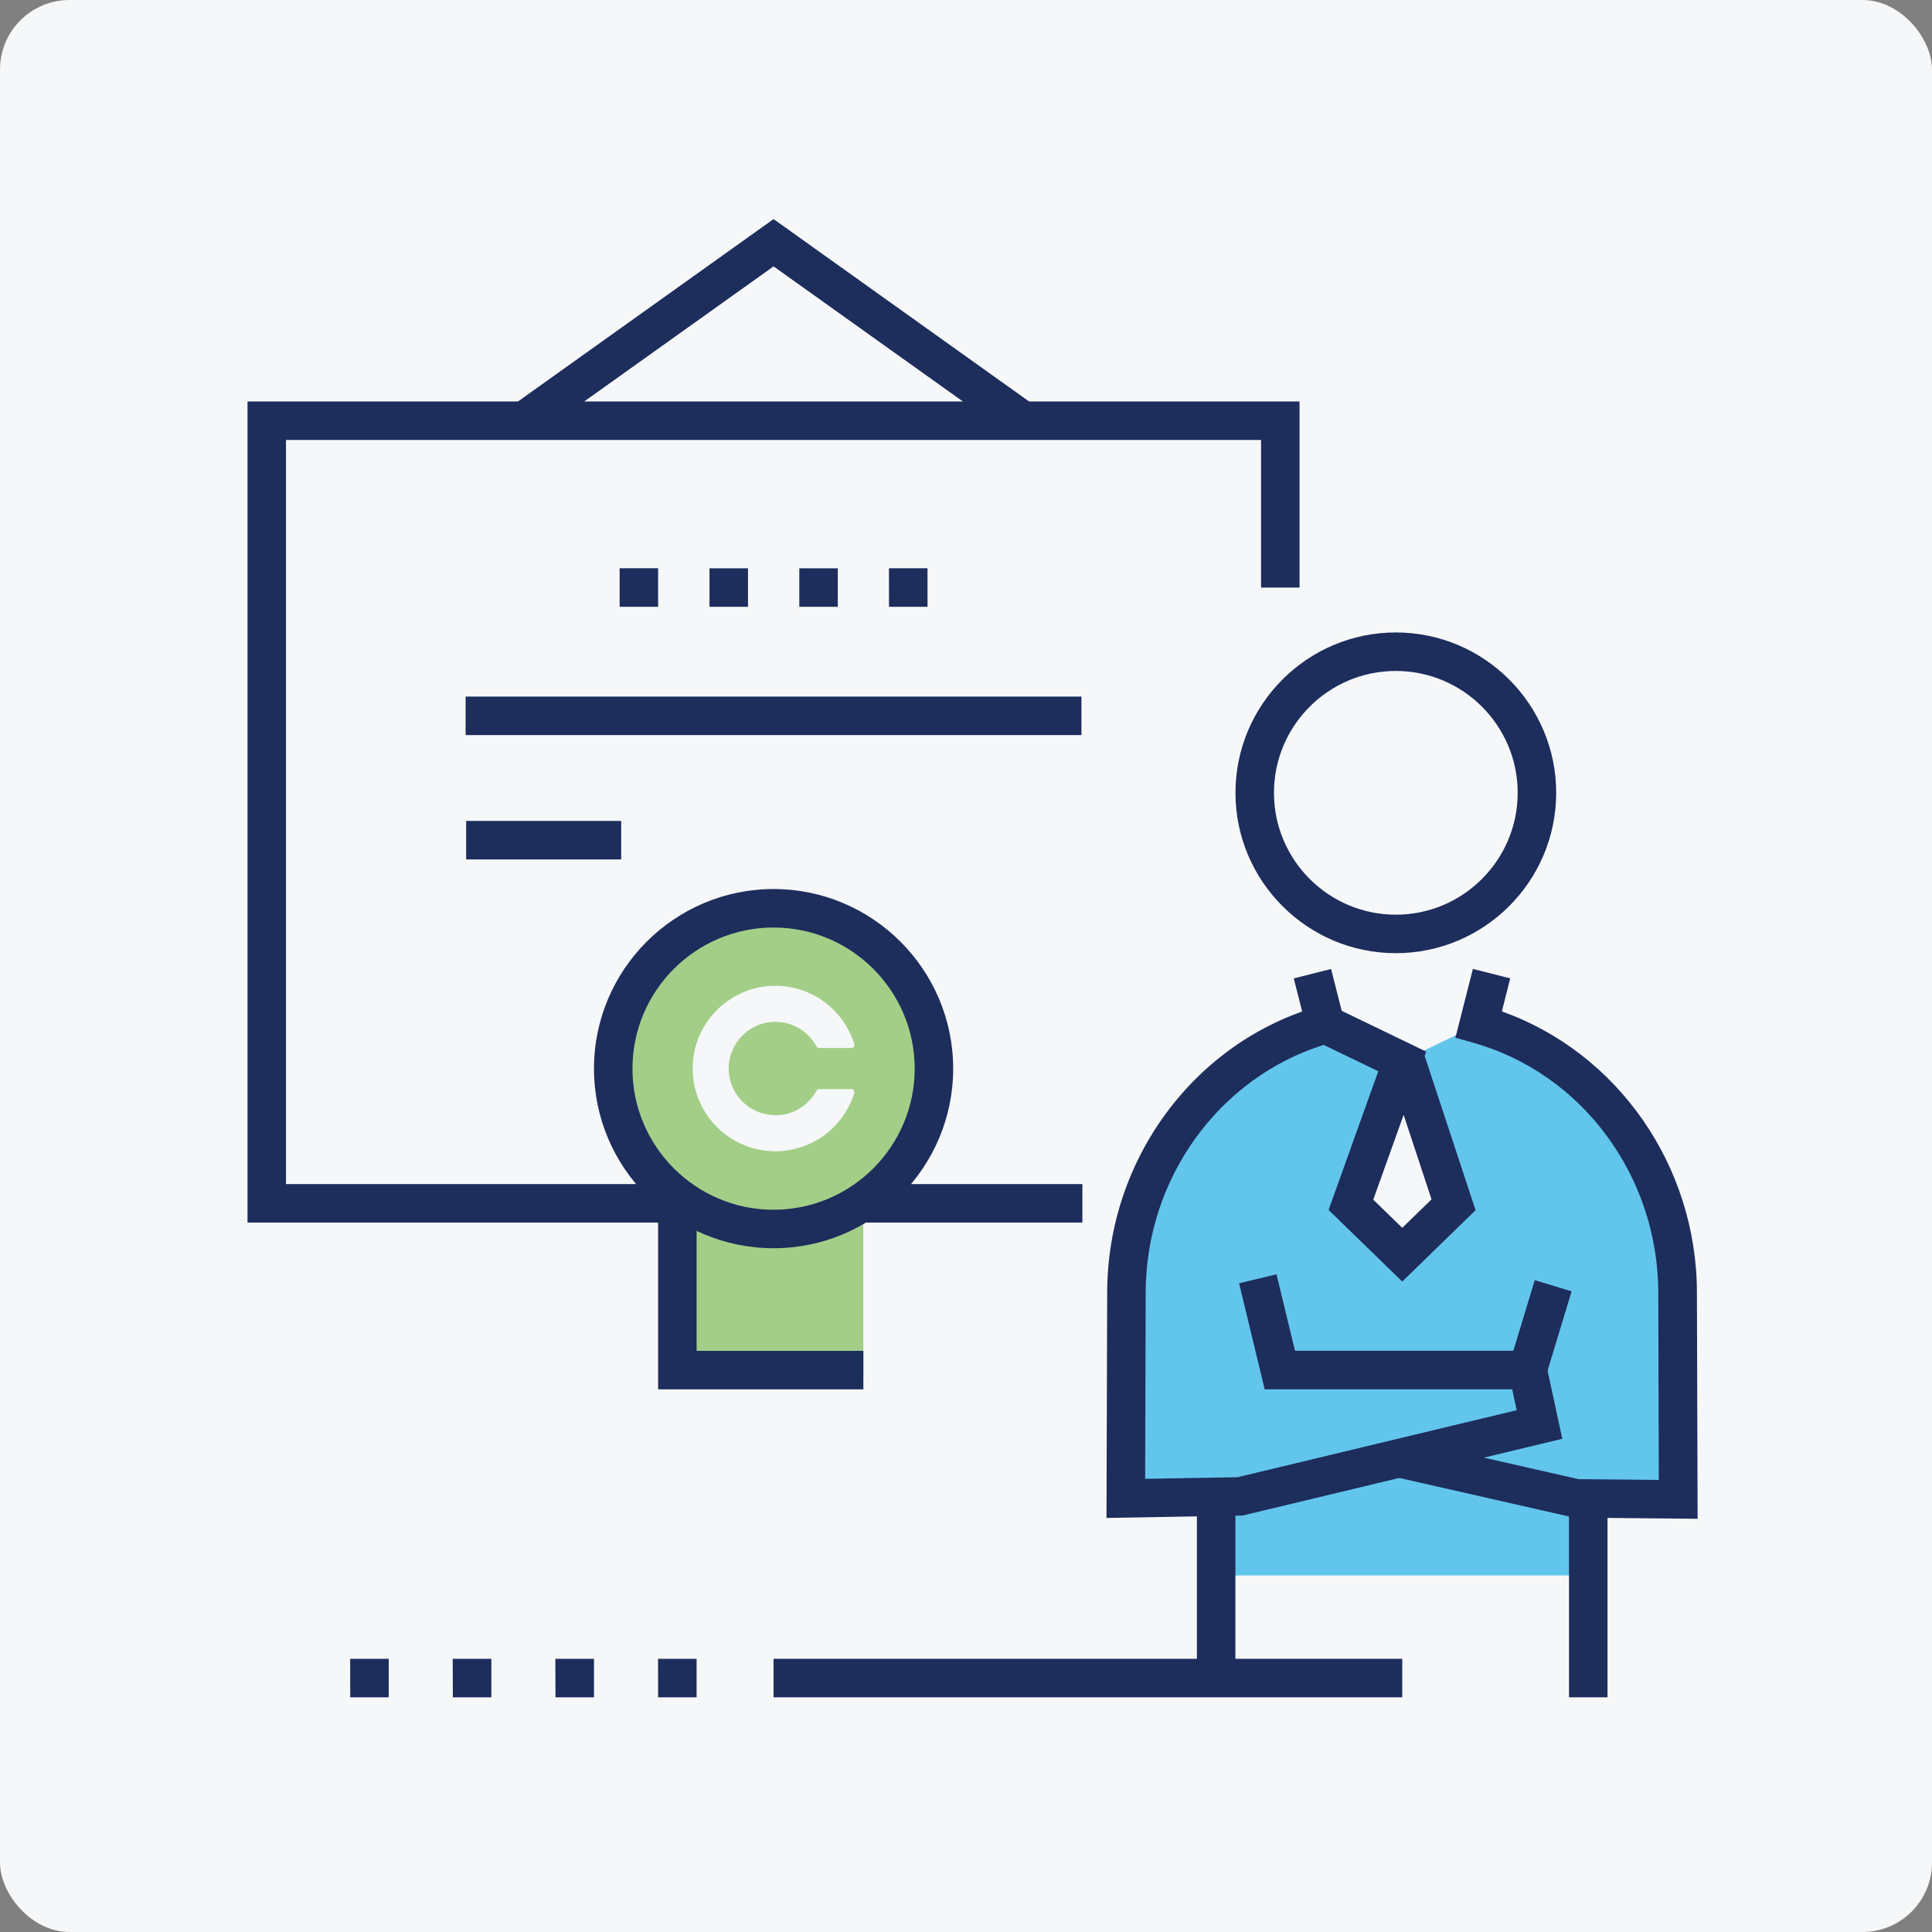 <?xml version="1.0" encoding="UTF-8"?><svg xmlns="http://www.w3.org/2000/svg" viewBox="0 0 250 250"><rect x="0" y="0" width="250" height="250" fill="#808080" stroke="none"/><g id="a"><rect width="250" height="250" rx="9" ry="9" fill="#f6f7f8" stroke-width="0"/></g><g id="b"><path d="m217.06,167.25c-.02-15.9-10.32-30.36-25.74-34.71l-9.45,4.56,6.21,18.8-6.64,6.46-6.64-6.46,6.64-18.55-9.96-4.81c-15.42,4.35-25.72,18.81-25.74,34.71l-.08,26.64,11.7-.2v10.17h48.14v-9.95l11.62.11-.08-26.76Z" fill="#00a4e4" opacity=".6" stroke-width="0"/><path d="m99.87,118.68c-11.22,0-20.32,9.1-20.32,20.32,0,6.21,7.18,15.88,7.18,15.88h.08v23.24h24.9v-23.24l1.29-1.66c4.39-2.46,7.19-8.01,7.19-14.22,0-11.22-9.1-20.32-20.32-20.32Zm.46,25.64c2.3,0,4.3-1.29,5.32-3.19.06-.12.19-.2.32-.2h4.21c.25,0,.44.24.37.48-1.34,4.38-5.4,7.56-10.22,7.56-6.31,0-11.35-5.47-10.63-11.93.54-4.91,4.53-8.88,9.44-9.41,5.33-.58,9.96,2.76,11.41,7.5.07.24-.12.48-.37.48h-4.21c-.14,0-.26-.08-.32-.2-1.15-2.13-3.52-3.49-6.17-3.13-2.69.37-4.85,2.6-5.15,5.29-.4,3.64,2.44,6.73,6,6.73Z" fill="#6cb33f" opacity=".6" stroke-width="0"/><polygon points="111.72 179.78 85.16 179.78 85.16 156.54 90.14 156.54 90.14 174.8 111.72 174.8 111.72 179.78" fill="#1d2d5c" stroke-width="0"/><rect x="111.01" y="153.22" width="29.05" height="4.98" fill="#1d2d5c" stroke-width="0"/><polygon points="88.48 158.2 32.03 158.2 32.03 51.95 168.16 51.95 168.16 76.03 163.18 76.03 163.18 56.93 37.01 56.93 37.01 153.22 88.48 153.22 88.48 158.2" fill="#1d2d5c" stroke-width="0"/><path d="m100.1,161.52c-12.82,0-23.24-10.43-23.24-23.24s10.43-23.24,23.24-23.24,23.24,10.43,23.24,23.24-10.43,23.24-23.24,23.24Zm0-41.5c-10.07,0-18.26,8.19-18.26,18.26s8.19,18.26,18.26,18.26,18.26-8.19,18.26-18.26-8.19-18.26-18.26-18.26Z" fill="#1d2d5c" stroke-width="0"/><polygon points="130.93 56.47 100.1 34.47 69.26 56.47 66.37 52.42 100.1 28.35 133.82 52.42 130.93 56.47" fill="#1d2d5c" stroke-width="0"/><rect x="60.32" y="106.23" width="20.06" height="4.98" fill="#1d2d5c" stroke-width="0"/><rect x="60.25" y="90.14" width="79.69" height="4.98" fill="#1d2d5c" stroke-width="0"/><path d="m180.62,123.34c-11.44,0-20.75-9.31-20.75-20.75s9.31-20.75,20.75-20.75,20.75,9.31,20.75,20.75-9.31,20.75-20.75,20.75Zm0-36.52c-8.7,0-15.77,7.08-15.77,15.77s7.07,15.77,15.77,15.77,15.77-7.08,15.77-15.77-7.07-15.77-15.77-15.77Z" fill="#1d2d5c" stroke-width="0"/><path d="m143.18,196.43l.09-29.18c.02-17.27,11.35-32.53,27.55-37.1l.91-.26,12.82,6.19-.2.56,6.59,19.96-9.49,9.23-9.53-9.26,6.43-17.95-7.07-3.41c-13.59,4.27-23.01,17.31-23.03,32.05l-.07,24.1,11.97-.21,36.11-8.67-.58-2.7h-32.03l-3.31-13.72,4.84-1.17,2.39,9.9h32.13l2.46,11.39-41.37,9.93-17.6.31Zm34.51-41.2l3.76,3.65,3.79-3.68-3.61-10.94-3.93,10.97Z" fill="#1d2d5c" stroke-width="0"/><path d="m219.64,196.53l-15.97-.15-23.15-5.26,1.1-4.86,22.63,5.14,10.4.1-.07-24.24c-.02-15.07-9.86-28.36-23.92-32.32l-2.33-.66,2.26-8.9,4.83,1.22-1.08,4.28c14.95,5.31,25.22,19.93,25.24,36.37l.09,29.28Z" fill="#1d2d5c" stroke-width="0"/><rect x="193.63" y="169.35" width="11.4" height="4.98" transform="translate(-22.89 312.83) rotate(-73.16)" fill="#1d2d5c" stroke-width="0"/><rect x="203.03" y="193.07" width="4.98" height="26.56" fill="#1d2d5c" stroke-width="0"/><rect x="154.88" y="193.07" width="4.98" height="24.07" fill="#1d2d5c" stroke-width="0"/><rect x="100.1" y="214.65" width="81.35" height="4.98" fill="#1d2d5c" stroke-width="0"/><rect x="168.17" y="125.88" width="4.98" height="6.76" transform="translate(-26.51 45.86) rotate(-14.21)" fill="#1d2d5c" stroke-width="0"/><rect x="18.75" y="18.75" width="212.5" height="212.5" fill="none" stroke-width="0"/><polygon points="85.16 78.52 80.18 78.52 80.18 73.53 85.16 73.53 85.16 78.52" fill="#1d2d5c" stroke-width="0"/><path d="m108.41,78.52h-4.98v-4.98s4.98,0,4.98,0v4.98Zm-11.62,0h-4.98v-4.98s4.98,0,4.98,0v4.98Z" fill="#1d2d5c" stroke-width="0"/><polygon points="120.02 78.52 115.04 78.52 115.03 73.53 120.02 73.53 120.02 78.52" fill="#1d2d5c" stroke-width="0"/><polygon points="50.3 219.63 45.32 219.63 45.31 214.65 50.3 214.65 50.3 219.63" fill="#1d2d5c" stroke-width="0"/><path d="m76.86,219.63h-4.98l-.02-4.98h5v4.98Zm-13.28,0h-4.98l-.02-4.98h5v4.98Z" fill="#1d2d5c" stroke-width="0"/><polygon points="90.14 219.63 85.16 219.63 85.15 214.65 90.14 214.65 90.14 219.63" fill="#1d2d5c" stroke-width="0"/></g></svg>